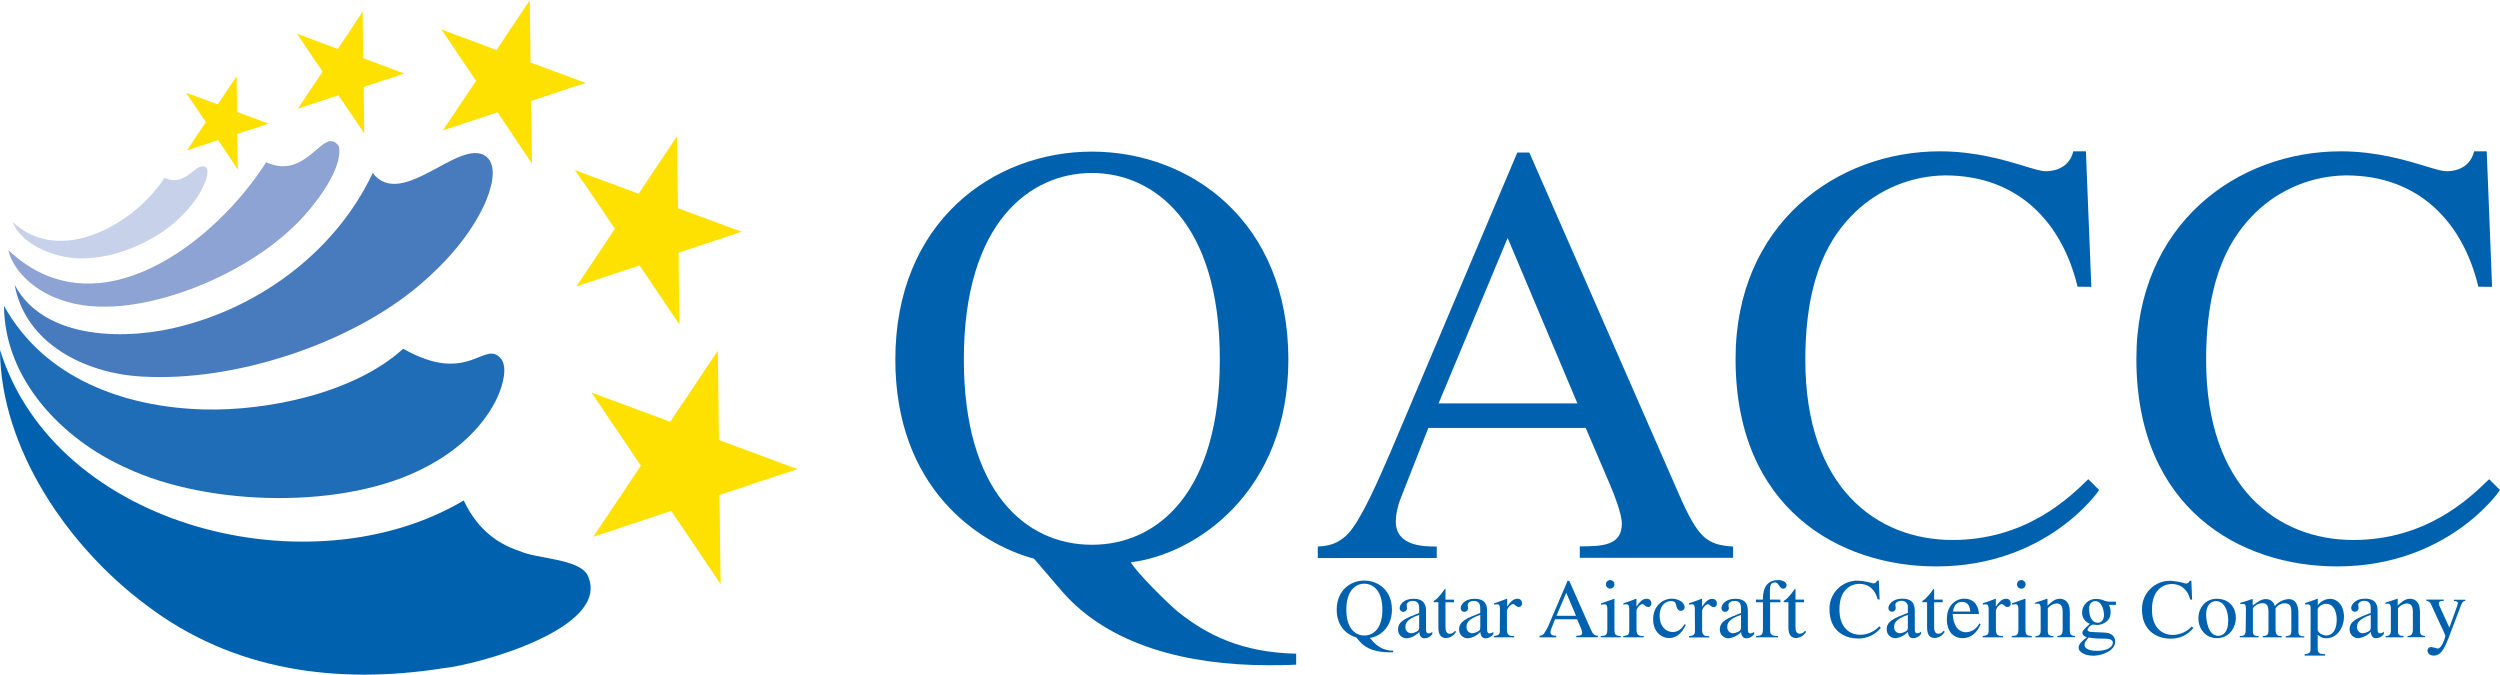 <svg width="793" height="214" viewBox="0 0 793 214" fill="none" xmlns="http://www.w3.org/2000/svg">
<path d="M617 55.638C640.5 55.638 654.21 70.944 659 90.939L663.37 90.99L661.65 48H657.65C656.13 54.309 649.83 54.309 648.89 54.309C647.496 54.309 645.202 53.613 642.137 52.684C635.971 50.815 626.686 48 615.33 48C582.52 48 550.52 71.094 550.52 113.834C550.52 161.352 583.5 179.668 614.18 179.668C649.27 179.668 665.65 155.834 665.84 155.434L662.41 151.994L662.238 152.162C656.245 157.982 642.555 171.28 619.33 171.28C595.31 171.28 572.65 154.664 572.65 114.214C572.65 86.74 581.01 74.534 588.46 67.285C596.153 59.927 606.354 55.764 617 55.638Z" fill="#0061AF"/>
<path fill-rule="evenodd" clip-rule="evenodd" d="M411.14 207.351C393.6 206.961 382.74 201.242 373.78 194.174C370.54 191.505 360.44 181.577 358.72 178.348C379.31 175.859 408.67 156.063 408.67 114.074C408.67 70.195 377.59 48.09 346.34 48.09C315.09 48.09 284 70.335 284 114.074C284 154.704 310.3 172.459 328 177.218L337 187.726C351.86 204.722 376.65 211 402.2 211C404.67 211 408.48 211 411.15 210.82L411.14 207.351ZM346.34 54.868C365.78 54.868 386.93 70.335 386.93 114.034C386.93 155.834 367.48 172.799 346.34 172.799C325.2 172.799 305.73 155.804 305.73 114.034C305.73 70.335 326.9 54.868 346.34 54.868Z" fill="#0061AF"/>
<path fill-rule="evenodd" clip-rule="evenodd" d="M532.56 156.773C538.66 170.69 541.34 172.799 549.73 173.369V176.928H501.11V173.299C508.16 173.299 514.45 173.119 514.45 166.061C514.45 163.062 511.98 156.733 510.83 154.064L503 135.748H453.07L444.3 158.063C443.362 160.387 442.834 162.857 442.74 165.361C442.74 173.359 451.74 173.359 455.74 173.359V176.988H418V173.359C421.05 173.179 424.29 172.789 427.72 169.18C431.927 164.601 437.529 151.604 441.175 143.146L441.64 142.067L481.29 48.38H485.1L532.56 156.773ZM478.23 75.473L456.32 127.95H500.35L478.23 75.473Z" fill="#0061AF"/>
<path d="M786.13 90.939C781.36 70.944 767.64 55.638 744.2 55.638C733.532 55.742 723.305 59.907 715.6 67.285C708.17 74.534 699.78 86.74 699.78 114.214C699.78 154.664 722.47 171.28 746.47 171.28C769.696 171.28 783.375 157.993 789.371 152.169L789.55 151.994L793 155.434C792.81 155.834 776.41 179.668 741.34 179.668C710.64 179.668 677.66 161.352 677.66 113.834C677.66 71.094 709.66 48 742.48 48C753.797 48 763.085 50.812 769.259 52.681C772.333 53.612 774.634 54.309 776.03 54.309C777.03 54.309 783.27 54.309 784.79 48H788.79L790.49 90.99L786.13 90.939Z" fill="#0061AF"/>
<path d="M640.018 186.124C639.867 185.897 639.788 185.63 639.79 185.358C639.79 185.001 639.93 184.659 640.181 184.405C640.432 184.151 640.773 184.006 641.13 184C641.402 183.994 641.671 184.07 641.9 184.217C642.129 184.364 642.31 184.576 642.418 184.826C642.526 185.076 642.557 185.352 642.506 185.62C642.456 185.887 642.327 186.134 642.136 186.328C641.944 186.522 641.699 186.654 641.432 186.708C641.165 186.762 640.888 186.736 640.636 186.631C640.384 186.527 640.169 186.35 640.018 186.124Z" fill="#0061AF"/>
<path d="M644.48 202.16H638.13L638.11 201.741C639.77 201.661 640.23 201.501 640.23 199.434V193.265C640.23 191.667 639.72 191.667 639.29 191.667C638.928 191.675 638.567 191.708 638.21 191.767V191.378C639.398 190.98 640.564 190.56 641.739 190.137L642.37 189.91L642.48 189.99V199.454C642.48 201.201 642.63 201.661 644.48 201.76V202.16Z" fill="#0061AF"/>
<path d="M507.73 201.76C509.39 201.681 509.85 201.521 509.85 199.454V193.285C509.85 191.707 509.34 191.687 508.91 191.687C508.551 191.694 508.194 191.728 507.84 191.787V191.398C508.592 191.155 509.339 190.882 510.087 190.609C510.722 190.378 511.358 190.146 512 189.93L512.1 190.01V199.454C512.1 201.201 512.24 201.661 514.1 201.76V202.16H507.74L507.73 201.76Z" fill="#0061AF"/>
<path d="M511.491 184.219C511.265 184.073 511 183.996 510.73 184C510.373 184.006 510.032 184.151 509.781 184.405C509.53 184.659 509.39 185.001 509.39 185.358C509.39 185.627 509.47 185.891 509.621 186.114C509.771 186.338 509.985 186.512 510.234 186.614C510.484 186.716 510.758 186.742 511.023 186.688C511.287 186.634 511.529 186.503 511.719 186.311C511.908 186.119 512.036 185.875 512.086 185.61C512.136 185.346 512.107 185.072 512.001 184.824C511.895 184.577 511.717 184.366 511.491 184.219Z" fill="#0061AF"/>
<path fill-rule="evenodd" clip-rule="evenodd" d="M436.64 204.556C438.124 205.763 439.985 206.413 441.9 206.393V206.902H440.64C437.04 206.902 433.55 206.013 431.46 203.647L430.2 202.19C427.7 201.521 424 199.045 424 193.395C424 187.295 428.33 184.16 432.74 184.16C437.15 184.16 441.52 187.245 441.52 193.365C441.52 199.235 437.42 202 434.52 202.349C435.15 203.155 435.86 203.894 436.64 204.556ZM438.49 193.395C438.49 187.295 435.51 185.148 432.77 185.148C430 185.148 427.06 187.295 427.06 193.395C427.06 199.215 429.79 201.581 432.77 201.581C435.75 201.581 438.49 199.215 438.49 193.395Z" fill="#0061AF"/>
<path fill-rule="evenodd" clip-rule="evenodd" d="M454.32 200.403C453.996 200.719 453.563 200.901 453.11 200.912C452.34 200.912 452.34 200.143 452.34 199.374V194.183C452.34 192.596 452.34 189.93 448.34 189.93C445.23 189.93 443.96 191.817 443.96 192.925C443.96 193.233 444.082 193.529 444.299 193.748C444.516 193.966 444.811 194.091 445.12 194.093C445.429 194.094 445.727 193.976 445.952 193.765C446.177 193.553 446.312 193.263 446.33 192.955C446.33 192.851 446.303 192.714 446.273 192.56L446.273 192.559C446.234 192.36 446.19 192.132 446.19 191.907C446.19 191.088 447.19 190.609 448.1 190.609C449.01 190.609 450.16 190.909 450.16 192.816V194.443L450.129 194.455C445.779 196.144 443.46 197.045 443.46 199.704C443.453 200.075 443.522 200.444 443.663 200.787C443.804 201.13 444.014 201.441 444.28 201.7C444.546 201.96 444.863 202.162 445.21 202.294C445.558 202.426 445.929 202.486 446.3 202.469C447.789 202.273 449.164 201.567 450.19 200.473C450.33 202.389 451.45 202.469 451.94 202.469C452.415 202.456 452.879 202.329 453.293 202.097C453.708 201.866 454.06 201.538 454.32 201.142V200.403ZM450.16 198.885C450.16 199.684 450.08 200.003 449.25 200.403C448.735 200.674 448.17 200.837 447.59 200.882C447.334 200.871 447.082 200.808 446.852 200.696C446.621 200.584 446.416 200.425 446.25 200.23C446.084 200.035 445.96 199.808 445.886 199.563C445.812 199.317 445.789 199.06 445.82 198.805V198.756C445.82 197.857 446.11 196.37 450.16 195.042V198.885Z" fill="#0061AF"/>
<path d="M461.22 191.048H458.51V198.646C458.51 199.474 458.51 201.052 459.88 201.052C460.206 201.032 460.523 200.937 460.806 200.774C461.088 200.611 461.33 200.385 461.51 200.113L461.86 200.403C461.549 200.972 461.099 201.454 460.552 201.803C460.005 202.152 459.378 202.357 458.73 202.399C457.36 202.399 456.25 201.681 456.25 199.015V191.028H454.83C454.8 191.009 454.775 190.982 454.758 190.951C454.74 190.92 454.731 190.885 454.73 190.849C454.73 190.66 454.921 190.53 455.198 190.342C455.403 190.203 455.654 190.031 455.91 189.781C456.806 188.86 457.613 187.857 458.32 186.786C458.51 186.786 458.51 186.915 458.51 187.135V190.22H461.22V191.048Z" fill="#0061AF"/>
<path fill-rule="evenodd" clip-rule="evenodd" d="M473.7 200.403C473.376 200.719 472.943 200.901 472.49 200.912C471.71 200.912 471.71 200.143 471.71 199.374V194.183C471.71 192.596 471.71 189.93 467.71 189.93C464.59 189.93 463.33 191.817 463.33 192.925C463.329 193.077 463.357 193.228 463.414 193.369C463.471 193.51 463.556 193.639 463.663 193.747C463.769 193.856 463.896 193.942 464.037 194.001C464.177 194.061 464.328 194.092 464.48 194.093C464.789 194.094 465.087 193.976 465.312 193.765C465.537 193.553 465.672 193.263 465.69 192.955C465.69 192.851 465.665 192.714 465.637 192.559C465.601 192.36 465.56 192.132 465.56 191.907C465.56 191.088 466.56 190.609 467.46 190.609C468.36 190.609 469.53 190.909 469.53 192.816V194.443L469.48 194.462C465.142 196.147 462.82 197.049 462.82 199.704C462.814 200.075 462.884 200.443 463.026 200.785C463.167 201.128 463.378 201.438 463.643 201.697C463.909 201.956 464.225 202.158 464.572 202.291C464.919 202.424 465.289 202.484 465.66 202.469C467.152 202.274 468.53 201.568 469.56 200.473C469.69 202.389 470.82 202.469 471.3 202.469C471.775 202.453 472.24 202.324 472.655 202.093C473.071 201.862 473.425 201.536 473.69 201.142L473.7 200.403ZM469.54 198.885C469.54 199.684 469.46 200.003 468.63 200.403C468.111 200.673 467.543 200.837 466.96 200.882C466.704 200.87 466.454 200.806 466.224 200.693C465.994 200.58 465.79 200.422 465.624 200.227C465.458 200.032 465.334 199.806 465.259 199.561C465.184 199.317 465.161 199.059 465.19 198.805V198.756C465.19 197.857 465.49 196.37 469.54 195.042V198.885Z" fill="#0061AF"/>
<path d="M475.79 193.285C475.79 191.707 475.28 191.687 474.85 191.687C474.544 191.689 474.239 191.722 473.94 191.787V191.368C475.25 190.949 476.6 190.459 477.94 189.93L478.07 189.99V192.356H478.13C479.39 190.459 480.3 189.93 481.32 189.93C481.514 189.912 481.71 189.937 481.894 190.002C482.077 190.068 482.244 190.173 482.382 190.31C482.521 190.447 482.627 190.613 482.694 190.796C482.761 190.979 482.787 191.174 482.77 191.368C482.795 191.512 482.788 191.661 482.749 191.802C482.71 191.944 482.64 192.075 482.545 192.186C482.449 192.298 482.33 192.387 482.197 192.447C482.063 192.508 481.917 192.538 481.77 192.536C481.255 192.536 480.941 192.257 480.657 192.005C480.423 191.797 480.209 191.608 479.92 191.608C479.28 191.608 478 192.985 478 193.784V199.774C478 201.611 478.92 201.77 480.29 201.77V202.17H473.85V201.77C475.32 201.511 475.75 201.431 475.75 199.934L475.79 193.285Z" fill="#0061AF"/>
<path fill-rule="evenodd" clip-rule="evenodd" d="M506.87 201.661C505.69 201.581 505.31 201.281 504.46 199.345L497.77 184.24H497.24L491.65 197.298C491.144 198.625 490.49 199.891 489.7 201.072C489.526 201.26 489.314 201.41 489.078 201.512C488.842 201.613 488.587 201.664 488.33 201.661V202.16H493.64V201.661C493.08 201.661 491.81 201.661 491.81 200.543C491.826 200.2 491.9 199.862 492.03 199.544L493.26 196.429H500.26L501.35 198.985C501.607 199.511 501.782 200.074 501.87 200.652C501.87 201.651 500.98 201.651 499.99 201.651V202.15H506.83L506.87 201.661ZM493.72 195.331L496.81 188.014L499.92 195.331H493.72Z" fill="#0061AF"/>
<path d="M515.86 191.687C516.29 191.687 516.8 191.707 516.8 193.285V199.934C516.8 201.431 516.37 201.511 514.9 201.77V202.17H521.39V201.77C520.02 201.77 519.1 201.611 519.1 199.774V193.784C519.1 192.935 520.29 191.608 520.93 191.608C521.219 191.608 521.433 191.797 521.667 192.005C521.951 192.257 522.265 192.536 522.78 192.536C522.927 192.538 523.072 192.508 523.206 192.447C523.34 192.387 523.459 192.298 523.555 192.186C523.65 192.075 523.72 191.944 523.759 191.802C523.798 191.661 523.805 191.512 523.78 191.368C523.795 191.174 523.768 190.98 523.7 190.798C523.633 190.616 523.526 190.451 523.388 190.314C523.25 190.177 523.084 190.072 522.901 190.006C522.719 189.94 522.524 189.914 522.33 189.93C521.31 189.93 520.4 190.459 519.14 192.356H519.08V189.99L518.95 189.93C517.61 190.459 516.27 190.949 514.95 191.368V191.787C515.249 191.721 515.554 191.688 515.86 191.687Z" fill="#0061AF"/>
<path d="M530.54 200.473C532.47 200.473 533.47 199.335 534.38 197.977L534.74 198.216C533.3 201.241 531.51 202.389 529.38 202.389C527.25 202.389 524.38 200.652 524.38 196.459C524.38 192.107 527.48 189.89 530.38 189.89C531.381 189.926 532.357 190.21 533.22 190.719C533.539 190.923 533.808 191.196 534.009 191.517C534.21 191.838 534.336 192.2 534.38 192.576C534.379 192.734 534.346 192.89 534.283 193.035C534.22 193.181 534.128 193.312 534.013 193.421C533.898 193.53 533.763 193.614 533.615 193.67C533.466 193.725 533.308 193.751 533.15 193.744C532.44 193.794 531.99 193.115 531.83 192.526L531.67 191.937L531.669 191.934C531.45 191.137 531.318 190.659 529.9 190.659C528.9 190.659 526.43 191.488 526.43 195.401C526.43 198.476 528.29 200.473 530.54 200.473Z" fill="#0061AF"/>
<path d="M535.75 201.81C537.22 201.551 537.65 201.471 537.65 199.973L537.6 193.285C537.6 191.687 537.09 191.687 536.66 191.687C536.354 191.689 536.049 191.722 535.75 191.787V191.368C537.1 190.929 538.44 190.459 539.75 189.93L539.89 189.99V192.396H539.94C541.2 190.499 542.13 189.97 543.13 189.97C543.324 189.954 543.519 189.98 543.701 190.046C543.884 190.112 544.05 190.217 544.188 190.354C544.326 190.491 544.433 190.656 544.5 190.838C544.568 191.02 544.595 191.214 544.58 191.408C544.605 191.552 544.598 191.701 544.559 191.842C544.52 191.984 544.45 192.115 544.355 192.226C544.259 192.338 544.14 192.427 544.006 192.487C543.873 192.548 543.727 192.578 543.58 192.576C543.065 192.576 542.751 192.297 542.467 192.045C542.233 191.837 542.019 191.647 541.73 191.647C541.09 191.647 539.91 192.975 539.91 193.824V199.814C539.91 201.651 540.82 201.81 542.19 201.81V202.21H535.75V201.81Z" fill="#0061AF"/>
<path fill-rule="evenodd" clip-rule="evenodd" d="M555.2 200.912C555.653 200.899 556.085 200.718 556.41 200.403L556.4 201.142C556.136 201.536 555.781 201.862 555.365 202.093C554.95 202.324 554.485 202.453 554.01 202.469C553.53 202.469 552.4 202.389 552.27 200.473C551.24 201.568 549.862 202.274 548.37 202.469C547.999 202.484 547.629 202.424 547.282 202.291C546.935 202.158 546.619 201.956 546.354 201.697C546.088 201.438 545.878 201.128 545.736 200.785C545.594 200.443 545.524 200.075 545.53 199.704C545.53 197.049 547.852 196.147 552.19 194.462L552.24 194.443V192.816C552.24 190.909 551.09 190.609 550.18 190.609C549.27 190.609 548.27 191.088 548.27 191.907C548.27 192.132 548.311 192.36 548.347 192.559C548.354 192.594 548.36 192.628 548.365 192.661L548.37 192.686L548.377 192.729L548.383 192.766L548.388 192.801L548.391 192.825L548.393 192.84L548.395 192.864C548.398 192.897 548.4 192.927 548.4 192.955C548.382 193.262 548.248 193.55 548.025 193.761C547.803 193.973 547.508 194.091 547.2 194.093C546.892 194.091 546.596 193.966 546.379 193.748C546.162 193.529 546.04 193.233 546.04 192.925C546.04 191.817 547.3 189.93 550.42 189.93C554.42 189.93 554.42 192.596 554.42 194.183V199.374C554.42 200.143 554.42 200.912 555.2 200.912ZM551.34 200.403C552.17 200.003 552.25 199.684 552.25 198.885V195.042C548.2 196.37 547.9 197.857 547.9 198.756V198.805C547.871 199.059 547.895 199.317 547.969 199.561C548.044 199.806 548.168 200.032 548.334 200.227C548.5 200.422 548.704 200.58 548.934 200.693C549.164 200.806 549.414 200.87 549.67 200.882C550.253 200.837 550.822 200.673 551.34 200.403Z" fill="#0061AF"/>
<path d="M561.48 191.048H564.76L564.73 190.19H561.42V187.105C561.42 186.117 561.56 184.739 563.04 184.739C563.681 184.739 564.03 185.264 564.37 185.775C564.694 186.261 565.009 186.736 565.56 186.736C565.711 186.744 565.861 186.721 566.003 186.668C566.144 186.615 566.273 186.534 566.381 186.429C566.489 186.324 566.574 186.197 566.631 186.058C566.687 185.918 566.714 185.768 566.71 185.618C566.71 184.719 565.53 184 564.03 184C559.2 184 559.2 188.712 559.2 190.2H557V191.048H559.21V199.394C559.21 201.441 558.75 201.681 556.98 201.76V202.16H563.98V201.76C561.48 201.711 561.48 201.022 561.48 199.394V191.048Z" fill="#0061AF"/>
<path d="M569.53 190.2H572.24V191.029H569.53V198.626C569.53 199.454 569.53 201.032 570.9 201.032C571.227 201.012 571.546 200.917 571.83 200.754C572.115 200.591 572.357 200.365 572.54 200.093L572.89 200.383C572.576 200.952 572.124 201.433 571.576 201.782C571.027 202.131 570.399 202.336 569.75 202.379C568.38 202.379 567.28 201.661 567.28 198.995V191.009H565.86C565.827 190.991 565.8 190.965 565.781 190.933C565.761 190.902 565.751 190.866 565.75 190.829C565.75 190.641 565.941 190.512 566.214 190.327C566.421 190.187 566.676 190.015 566.93 189.761C567.829 188.843 568.636 187.84 569.34 186.766C569.53 186.766 569.53 186.895 569.53 187.115V190.2Z" fill="#0061AF"/>
<path d="M595.97 184.18L596.21 190.17L595.6 190.12C594.93 187.325 593 185.198 589.7 185.198C588.209 185.217 586.78 185.799 585.7 186.826C584.66 187.834 583.47 189.531 583.47 193.365C583.47 199.035 586.67 201.351 590.05 201.351C591.191 201.335 592.317 201.089 593.36 200.628C594.403 200.166 595.342 199.499 596.12 198.666L596.6 199.145C595.736 200.237 594.627 201.112 593.363 201.7C592.098 202.288 590.714 202.572 589.32 202.529C584.96 202.529 580.32 199.973 580.32 193.355C580.274 192.143 580.479 190.934 580.92 189.804C581.362 188.674 582.032 187.647 582.888 186.787C583.745 185.926 584.769 185.251 585.898 184.803C587.027 184.354 588.236 184.142 589.45 184.18C591.05 184.296 592.633 184.588 594.17 185.049C594.444 185.068 594.716 184.992 594.94 184.833C595.164 184.675 595.327 184.444 595.4 184.18H595.97Z" fill="#0061AF"/>
<path fill-rule="evenodd" clip-rule="evenodd" d="M608.295 202.053C608.711 201.822 609.066 201.496 609.33 201.102L609.36 200.363C609.036 200.679 608.603 200.861 608.15 200.872C607.37 200.872 607.37 200.103 607.37 199.335V194.143C607.37 192.556 607.37 189.89 603.37 189.89C600.26 189.89 599 191.817 599 192.885C598.997 193.187 599.113 193.479 599.322 193.697C599.531 193.915 599.818 194.043 600.12 194.053C600.43 194.054 600.729 193.937 600.956 193.725C601.182 193.514 601.32 193.224 601.34 192.915C601.34 192.811 601.313 192.674 601.283 192.52C601.245 192.32 601.2 192.092 601.2 191.867C601.2 191.048 602.22 190.569 603.11 190.569C603.4 190.545 603.692 190.586 603.963 190.69C604.235 190.795 604.479 190.96 604.678 191.172C604.876 191.385 605.023 191.639 605.109 191.917C605.194 192.195 605.215 192.489 605.17 192.776V194.403L605.12 194.422C600.782 196.107 598.46 197.009 598.46 199.664C598.454 200.036 598.525 200.404 598.667 200.748C598.809 201.091 599.02 201.402 599.287 201.661C599.554 201.92 599.871 202.122 600.219 202.254C600.567 202.386 600.938 202.446 601.31 202.429C602.796 202.233 604.168 201.528 605.19 200.433C605.34 202.429 606.46 202.429 606.94 202.429C607.415 202.413 607.88 202.284 608.295 202.053ZM600.82 198.756C600.82 197.857 601.17 196.37 605.17 195.042V198.885C605.17 199.684 605.09 200.003 604.26 200.403C603.742 200.675 603.174 200.838 602.59 200.882C602.334 200.87 602.084 200.806 601.854 200.693C601.624 200.58 601.42 200.422 601.254 200.227C601.088 200.032 600.964 199.806 600.889 199.561C600.815 199.317 600.791 199.059 600.82 198.805V198.756Z" fill="#0061AF"/>
<path d="M613.51 190.2H616.22V191.029H613.51V198.626C613.51 199.454 613.51 201.032 614.88 201.032C615.208 201.013 615.526 200.919 615.811 200.756C616.096 200.593 616.339 200.366 616.52 200.093L616.87 200.383C616.558 200.953 616.106 201.435 615.557 201.784C615.008 202.133 614.38 202.338 613.73 202.379C612.36 202.379 611.27 201.661 611.27 198.995V191.009H609.84C609.809 190.99 609.782 190.963 609.763 190.932C609.749 190.91 609.74 190.885 609.734 190.859C609.733 190.855 609.733 190.851 609.732 190.847C609.731 190.841 609.73 190.835 609.73 190.829C609.73 190.643 609.921 190.515 610.191 190.332C610.4 190.191 610.657 190.018 610.91 189.761C611.812 188.843 612.623 187.84 613.33 186.766C613.51 186.766 613.51 186.895 613.51 187.115V190.2Z" fill="#0061AF"/>
<path fill-rule="evenodd" clip-rule="evenodd" d="M622.54 202.419C626.4 202.419 627.95 198.795 628.22 197.977L627.83 197.757C627.452 198.553 626.867 199.233 626.134 199.725C625.402 200.217 624.551 200.503 623.67 200.553C621.89 200.553 619.72 199.464 619.4 194.762H627.74C627.45 191.278 625.54 189.89 623.02 189.89C620.87 189.89 617.54 191.518 617.54 196.429C617.54 200.233 619.54 202.419 622.54 202.419ZM622.42 190.929C624.54 190.929 624.81 192.716 625 193.984H619.47C619.89 191.647 620.94 190.929 622.42 190.929Z" fill="#0061AF"/>
<path d="M629.86 191.687C630.29 191.687 630.8 191.707 630.8 193.285V199.934C630.8 201.431 630.37 201.511 628.9 201.77V202.17H635.38V201.77C634.02 201.77 633.1 201.611 633.1 199.774V193.784C633.1 192.935 634.29 191.608 634.93 191.608C635.219 191.608 635.433 191.797 635.667 192.005C635.951 192.257 636.265 192.536 636.78 192.536C636.927 192.538 637.072 192.508 637.206 192.447C637.34 192.387 637.459 192.298 637.555 192.186C637.65 192.075 637.72 191.944 637.759 191.802C637.798 191.661 637.805 191.512 637.78 191.368C637.795 191.174 637.768 190.98 637.7 190.798C637.633 190.616 637.526 190.451 637.388 190.314C637.25 190.177 637.084 190.072 636.901 190.006C636.719 189.94 636.524 189.914 636.33 189.93C635.31 189.93 634.4 190.459 633.14 192.356H633.08V189.99L632.95 189.93C631.61 190.459 630.26 190.949 628.95 191.368V191.787C629.249 191.721 629.554 191.688 629.86 191.687Z" fill="#0061AF"/>
<path d="M647.3 193.175C647.3 191.498 646.79 191.478 646.37 191.478C646.106 191.466 645.842 191.499 645.59 191.578V191.128C646.79 190.789 648.05 190.39 649.29 189.93L649.47 189.99V192.087L649.506 192.053C650.819 190.852 651.825 189.93 653.4 189.93C654.63 189.93 656.54 190.649 656.54 193.924V199.973C656.54 201.231 656.86 201.631 658.17 201.731V202.13H652.59V201.731C653.59 201.651 654.28 201.521 654.28 199.504V193.984C654.28 192.366 653.8 191.408 652.22 191.408C651.173 191.559 650.222 192.102 649.56 192.925V200.383C649.56 201.271 649.94 201.691 651.33 201.77V202.17H645.64V201.77C646.9 201.691 647.3 201.351 647.3 199.774V193.175Z" fill="#0061AF"/>
<path fill-rule="evenodd" clip-rule="evenodd" d="M671.18 191.847V190.849H669.12C668.617 190.855 668.118 190.764 667.65 190.579C666.833 190.205 665.949 189.998 665.05 189.97C664.449 189.937 663.848 190.028 663.284 190.238C662.719 190.447 662.204 190.77 661.771 191.187C661.337 191.604 660.995 192.105 660.764 192.66C660.533 193.215 660.419 193.812 660.43 194.413C660.442 195.174 660.687 195.912 661.132 196.53C661.577 197.148 662.201 197.614 662.92 197.867C660.54 199.964 660.54 200.313 660.54 200.762C660.54 201.509 661.228 201.829 661.956 202.168L661.96 202.17C660.59 203.168 659.33 204.216 659.33 205.424C659.33 206.832 661.33 208 664.08 208C666.49 208 670.95 206.512 670.95 203.508C670.95 202.759 670.57 200.792 667.7 200.662L664.24 200.503C663.43 200.503 662.15 200.393 662.15 199.784C662.272 199.4 662.481 199.049 662.76 198.759C663.039 198.468 663.381 198.245 663.76 198.107C663.772 198.107 663.789 198.107 663.81 198.109L663.845 198.111L663.879 198.114C663.915 198.118 663.957 198.122 664.004 198.126L664.079 198.134L664.263 198.154L664.268 198.155C664.606 198.192 665.013 198.236 665.2 198.236C666.71 198.236 669.48 197.238 669.48 194.333C669.517 193.487 669.338 192.645 668.96 191.887L671.18 191.847ZM661.21 204.556C661.21 203.769 661.676 203.215 662.482 202.255L662.52 202.21C663.964 202.477 665.432 202.594 666.9 202.559C668.9 202.619 670.19 202.669 670.19 203.867C670.19 205.275 668.37 206.443 665.19 206.443C662.01 206.443 661.21 205.384 661.21 204.556ZM662.66 193.075C662.66 191.288 663.66 190.679 664.66 190.679C666.96 190.679 667.39 194.243 667.39 194.982C667.39 195.571 667.26 197.538 665.39 197.538C663.35 197.538 662.66 195.172 662.66 193.075Z" fill="#0061AF"/>
<path d="M694.72 190.17C694.05 187.375 692.12 185.248 688.82 185.248C687.329 185.269 685.901 185.85 684.82 186.876C683.82 187.874 682.6 189.581 682.6 193.415C682.6 199.045 685.79 201.401 689.18 201.401C690.32 201.386 691.444 201.14 692.486 200.678C693.527 200.217 694.464 199.549 695.24 198.716L695.72 199.195C694.859 200.289 693.753 201.165 692.49 201.753C691.227 202.341 689.843 202.624 688.45 202.579C684.13 202.579 679.45 200.023 679.45 193.405C679.404 192.193 679.609 190.984 680.05 189.854C680.492 188.724 681.162 187.697 682.018 186.837C682.875 185.976 683.899 185.301 685.028 184.852C686.157 184.404 687.366 184.192 688.58 184.23C690.181 184.345 691.764 184.636 693.3 185.098C693.575 185.116 693.848 185.04 694.073 184.882C694.299 184.724 694.463 184.494 694.54 184.23H695.1L695.34 190.22L694.72 190.17Z" fill="#0061AF"/>
<path fill-rule="evenodd" clip-rule="evenodd" d="M709.22 196.1C709.22 198.736 707.33 202.429 703.22 202.429C699.75 202.429 697.34 199.684 697.34 196.1C697.34 192.835 699.54 189.93 703.14 189.93C706.74 189.93 709.22 192.246 709.22 196.1ZM706.8 196.869C706.8 193.574 705.43 190.679 702.97 190.679C701.27 190.679 699.79 192.057 699.79 194.822C699.79 196.819 700.41 201.681 703.64 201.681C705 201.681 706.8 200.672 706.8 196.869Z" fill="#0061AF"/>
<path d="M712.33 199.904C712.33 201.681 711.52 201.74 710.45 201.76V202.16H716.45V201.76C715.5 201.76 714.62 201.681 714.62 200.373V192.885C714.979 192.404 715.445 192.012 715.981 191.74C716.517 191.468 717.109 191.324 717.71 191.318C719.11 191.318 719.56 192.316 719.56 194.103V199.874C719.56 201.601 718.94 201.681 717.74 201.76V202.16H723.74V201.76C722.64 201.76 721.81 201.661 721.81 199.634V192.985C722.119 192.472 722.561 192.052 723.088 191.767C723.616 191.483 724.211 191.345 724.81 191.368C726.74 191.368 726.81 192.935 726.81 194.293V199.894C726.81 201.6 726.38 201.651 725.032 201.81L725.03 201.81V202.21H730.91V201.81H730.21C729.058 201.625 729.059 200.85 729.06 200.284V194.762C729.06 192.766 728.68 190.03 725.89 190.03C725.056 190.094 724.244 190.325 723.502 190.709C722.76 191.093 722.102 191.623 721.57 192.266C721.435 191.614 721.073 191.031 720.547 190.622C720.021 190.212 719.366 190.002 718.7 190.03C717.296 190.03 716.221 190.835 714.711 191.964L714.56 192.077V190.08L714.38 190.02C713.14 190.479 711.88 190.879 710.62 191.218V191.667C710.902 191.6 711.19 191.566 711.48 191.568C711.91 191.568 712.42 191.568 712.42 193.265L712.33 199.904Z" fill="#0061AF"/>
<path fill-rule="evenodd" clip-rule="evenodd" d="M732.91 205.644C732.91 206.792 732.8 207.351 731.04 207.481V207.96H737.53V207.481C735.6 207.481 735.17 207.191 735.17 205.484V201.301C735.512 201.677 735.931 201.974 736.399 202.173C736.867 202.371 737.372 202.465 737.88 202.449C741.61 202.449 743.51 198.726 743.51 195.671C743.51 192.137 741.51 189.95 739.08 189.95C738.32 189.967 737.574 190.161 736.902 190.516C736.23 190.871 735.651 191.378 735.21 191.997V189.99L735.04 189.93C733.76 190.43 732.47 190.929 731.18 191.288V191.707H731.93C732.87 191.707 732.93 192.167 732.93 193.225L732.91 205.644ZM735.17 193.285C735.33 192.286 736.83 191.528 737.79 191.528C741.07 191.528 741.21 195.83 741.21 196.449C741.21 201.072 738.79 201.581 737.9 201.581C736.43 201.581 735.17 200.433 735.17 199.824V193.285Z" fill="#0061AF"/>
<path fill-rule="evenodd" clip-rule="evenodd" d="M756.16 201.102C755.895 201.496 755.541 201.822 755.125 202.053C754.71 202.284 754.245 202.413 753.77 202.429C753.29 202.429 752.16 202.429 752.03 200.433C751 201.528 749.622 202.234 748.13 202.429C747.759 202.444 747.389 202.384 747.042 202.251C746.695 202.118 746.379 201.916 746.113 201.657C745.848 201.398 745.637 201.088 745.496 200.745C745.354 200.403 745.284 200.035 745.29 199.664C745.29 197.009 747.612 196.107 751.95 194.422L752 194.403V192.776C752 190.869 750.74 190.569 749.94 190.569C749.14 190.569 748.03 191.048 748.03 191.867C748.03 192.092 748.071 192.32 748.107 192.52C748.119 192.584 748.13 192.646 748.139 192.703C748.147 192.751 748.153 192.796 748.156 192.838C748.159 192.865 748.16 192.891 748.16 192.915C748.142 193.223 748.007 193.513 747.782 193.725C747.557 193.936 747.259 194.054 746.95 194.053C746.643 194.048 746.351 193.923 746.135 193.704C745.92 193.486 745.8 193.192 745.8 192.885C745.8 191.817 747.06 189.89 750.17 189.89C754.17 189.89 754.17 192.556 754.17 194.143V199.335C754.17 200.103 754.17 200.872 754.95 200.872C755.403 200.861 755.836 200.679 756.16 200.363V201.102ZM752 195.042C748 196.37 747.65 197.857 747.65 198.756V198.805C747.621 199.059 747.644 199.317 747.719 199.561C747.794 199.806 747.918 200.032 748.084 200.227C748.25 200.422 748.454 200.58 748.684 200.693C748.914 200.806 749.164 200.87 749.42 200.882C750.003 200.837 750.571 200.673 751.09 200.403C751.92 200.003 752 199.684 752 198.885V195.042Z" fill="#0061AF"/>
<path d="M758.38 193.175C758.38 191.498 757.87 191.478 757.44 191.478C757.176 191.467 756.913 191.501 756.66 191.578V191.128C757.87 190.789 759.13 190.39 760.36 189.93L760.55 189.99V192.087C761.87 190.869 762.89 189.93 764.47 189.93C765.71 189.93 767.61 190.649 767.61 193.924V199.973C767.61 201.231 767.93 201.631 769.25 201.731V202.13H763.67V201.731C764.67 201.651 765.36 201.521 765.36 199.504V193.984C765.36 192.366 764.87 191.408 763.29 191.408C762.246 191.56 761.299 192.102 760.64 192.925V200.383C760.64 201.271 761.01 201.691 762.4 201.77V202.17H756.71V201.77C757.98 201.691 758.38 201.351 758.38 199.774V193.175Z" fill="#0061AF"/>
<path d="M782 190.599C781.65 190.599 781.12 190.699 780.71 191.787L776.58 202.639C775.21 206.203 774 207.96 772 207.96C770.65 207.96 770 207.111 770 206.413C769.998 206.248 770.03 206.085 770.096 205.934C770.162 205.783 770.259 205.648 770.381 205.538C770.503 205.427 770.647 205.344 770.804 205.293C770.961 205.243 771.126 205.226 771.29 205.245C771.937 205.358 772.576 205.519 773.2 205.724C774.6 205.724 775.67 202.05 775.67 201.631C775.192 200.372 774.634 199.145 774 197.957L771 191.418C770.858 191.174 770.658 190.968 770.417 190.82C770.176 190.672 769.903 190.586 769.62 190.569V190.2H775.16V190.599C774.54 190.599 773.6 190.599 773.6 191.368C773.626 191.715 773.718 192.054 773.87 192.366L776.95 199.085L779.05 193.195C779.3 192.606 779.504 191.998 779.66 191.378C779.66 190.879 779.23 190.609 778.37 190.639V190.24H782V190.599Z" fill="#0061AF"/>
<path d="M0 111.036C17.768 167.819 99.02 187.384 147.092 158.743C150.836 166.653 156.485 172.102 164.88 174.812C170.131 177.283 183.846 177.183 186.441 182.572C194.137 199.438 150.806 210.974 140.594 211.96C107.125 217.23 73.846 212.886 46.356 191.897C21.83 173.656 0.22 142.495 0 111.036Z" fill="#0061AF"/>
<path d="M1.268 96.999C14.045 120.071 39.458 129.176 64.623 129.874C84.936 130.402 112.476 124.683 127.897 110.617C149.079 122.681 153.85 107.011 159.141 114.084C161.287 117.391 158.771 124.285 157.144 127.323C152.553 136.289 144.168 143.442 135.304 148.024C109.75 161.792 66.16 160.686 40.137 148.453C19.744 139.367 1.408 120.35 1.268 96.999Z" fill="#1F6DB6"/>
<path d="M4.642 90.335C14.114 108.266 41.075 107.947 57.945 103.355C83.588 96.671 106.856 79.038 118.225 54.88C127.398 66.745 145.685 43.683 154.04 49.511C158.402 52.718 155.397 60.977 153.69 64.832C149.029 74.794 141.543 83.162 133.238 90.285C110.958 109.272 73.916 121.237 44.849 119.434C27.23 118.447 8.095 109.163 4.642 90.335Z" fill="#487ABE"/>
<path d="M2.665 79.347C30.884 106.104 68.346 76.757 84.436 51.453C97.632 57.6 102.723 39.23 107.505 46.472C108.982 54.392 97.852 67.671 92.532 72.443C78.707 85.573 55.639 95.894 36.683 97.169C29.327 97.587 22.859 96.9 16.111 93.811C10.391 91.271 4.003 85.603 2.665 79.347Z" fill="#8CA3D4"/>
<path d="M4.003 70.381C19.105 84.647 42.842 70.929 52.155 56.434C58.763 59.423 61.668 52.051 64.792 52.798L65.371 53.147L65.72 53.605L65.83 54.412L65.72 55.508L65.431 56.783L64.842 58.237C63.225 62.402 59.791 66.466 56.567 69.514C49.021 76.597 37.043 81.797 26.602 81.957C18.806 82.286 6.987 78.221 4.003 70.381Z" fill="#C7D1EA"/>
<path d="M168.188 11.151C168.131 7.434 168.074 3.718 168.074 0C166.843 1.912 165.588 3.764 164.333 5.617C163.979 6.138 163.626 6.66 163.273 7.183L160.847 10.819L159.749 12.512L158.062 14.983L157.823 15.401L157.623 15.7L157.563 15.819L157.493 15.879C153.988 14.52 150.438 13.211 146.889 11.903L146.888 11.903C144.586 11.055 142.284 10.206 139.995 9.344C140.965 10.709 141.906 12.132 142.846 13.554L142.847 13.556C143.725 14.885 144.604 16.213 145.505 17.493L147.991 21.189L149.089 22.763L149.967 24.098L150.316 24.666L150.596 25.064L150.836 25.363L150.985 25.523V25.692C150.072 27.076 149.132 28.459 148.189 29.848C146.885 31.769 145.574 33.7 144.317 35.654L143.159 37.327L142.161 38.822L141.283 40.097L141.003 40.565L140.774 40.904L140.604 41.203L140.484 41.312H140.714L141.003 41.193L141.413 41.073L144.198 40.147L145.984 39.569L149.977 38.244C151.194 37.833 152.42 37.432 153.644 37.033L153.645 37.032C155.06 36.57 156.471 36.109 157.863 35.634L157.923 35.704L158.042 35.923L158.272 36.271L158.561 36.73L159.37 37.895L160.368 39.399L161.526 41.123L162.744 42.986C164.74 45.905 166.737 48.893 168.733 51.882C168.729 50.326 168.696 48.762 168.664 47.196L168.664 47.194C168.614 44.842 168.565 42.485 168.613 40.147L168.563 37.895V35.903L168.503 34.169V32.177L168.563 31.998C170.029 31.509 171.501 31.023 172.975 30.536L172.994 30.529C175.689 29.639 178.39 28.747 181.071 27.834L184.205 26.837L184.794 26.668L185.253 26.489L185.602 26.429L185.772 26.319H185.792C179.982 24.138 174.133 21.956 168.294 19.844C168.276 16.944 168.232 14.046 168.188 11.151Z" fill="#FFE100"/>
<path d="M214.983 60.898C214.881 55.001 214.779 49.091 214.779 43.205C213.475 45.157 212.162 47.109 210.848 49.06L210.843 49.068L210.841 49.071C208.076 53.179 205.31 57.288 202.632 61.405H202.392L202.102 61.286L201.583 61.106L201.004 60.887L197.441 59.552L195.305 58.745L190.613 57.012C189.748 56.69 188.87 56.368 187.987 56.045L187.986 56.045C186.108 55.357 184.211 54.662 182.378 53.944L182.438 54.004L182.558 54.233L182.788 54.571L183.137 55.099L183.536 55.667L184.584 57.241L185.902 59.005L187.299 61.087L188.747 63.228C189.766 64.677 190.743 66.16 191.721 67.646C192.572 68.938 193.424 70.232 194.307 71.507L194.876 72.363L195.055 72.533C191.053 78.62 186.96 84.706 182.877 90.763H183.117L183.466 90.634L183.985 90.464L184.624 90.235L185.373 89.996L189.206 88.731L193.847 87.167C194.634 86.908 195.422 86.646 196.21 86.383C198.003 85.786 199.801 85.187 201.603 84.627L202.122 84.447L202.542 84.278H202.821L202.871 84.208C205.49 88.055 208.095 91.93 210.698 95.802C212.3 98.186 213.903 100.57 215.508 102.947C215.518 98.454 215.438 93.911 215.338 89.418C215.352 88.111 215.331 86.818 215.31 85.526C215.286 84.072 215.262 82.617 215.288 81.14L215.219 80.632V80.164L215.288 80.104C217.646 79.385 220.016 78.583 222.382 77.782L222.385 77.781C224.116 77.196 225.846 76.611 227.566 76.059L229.762 75.362L231.759 74.665L233.376 74.147L234.014 73.918L234.543 73.748L234.943 73.629L235.172 73.569L235.242 73.509C233.391 72.827 231.539 72.146 229.686 71.466L229.684 71.465C224.804 69.674 219.923 67.881 215.069 66.048C215.042 64.338 215.012 62.626 214.983 60.914L214.983 60.898Z" fill="#FFE100"/>
<path d="M228.045 139.567C227.912 130.129 227.796 120.699 227.696 111.275C225.1 115.044 222.585 118.839 220.091 122.603C219.191 123.962 218.293 125.318 217.395 126.666C216.501 127.889 215.673 129.144 214.837 130.411C214.366 131.126 213.892 131.845 213.402 132.563L213.053 133.131L212.763 133.55L212.653 133.709L212.593 133.779C209.032 132.463 205.468 131.136 201.901 129.809L201.891 129.805C197.143 128.038 192.391 126.27 187.639 124.524V124.584L187.818 124.813L188.108 125.281L188.567 125.859L189.026 126.666C190.154 128.17 191.194 129.765 192.237 131.365C193.28 132.965 194.326 134.57 195.465 136.09C197.561 139.258 199.707 142.436 201.833 145.574C202.116 145.953 202.372 146.348 202.627 146.741C202.84 147.07 203.053 147.398 203.28 147.715C202.952 148.103 202.616 148.644 202.293 149.165C202.076 149.515 201.864 149.856 201.663 150.136L201.024 151.073L200.326 152.069L198.818 154.37L197.141 156.92C195.288 159.64 193.434 162.409 191.58 165.179C190.439 166.883 189.299 168.587 188.158 170.279L188.397 170.219L188.797 170.06L189.426 169.821L190.184 169.592C192.569 168.869 194.972 168.046 197.347 167.233C198.8 166.735 200.243 166.241 201.663 165.776C202.471 165.512 203.28 165.248 204.09 164.984L204.112 164.977C207.05 164.019 209.998 163.058 212.903 162.061C214.17 163.935 215.439 165.809 216.709 167.684L216.716 167.695C220.676 173.542 224.641 179.396 228.554 185.262H228.604C228.497 180.456 228.447 175.637 228.397 170.818C228.35 166.218 228.302 161.618 228.205 157.03C230.081 156.366 231.987 155.749 233.896 155.13C236.141 154.402 238.391 153.673 240.602 152.866C242.212 152.38 243.807 151.842 245.4 151.303C247.176 150.703 248.95 150.103 250.744 149.578L251.553 149.289L252.191 149.05L252.651 148.881H252.95L253 148.821C248.759 147.277 244.519 145.691 240.277 144.104C236.202 142.58 232.125 141.055 228.045 139.567Z" fill="#FFE100"/>
<path d="M115.041 3.696C115.041 7.077 115.093 10.454 115.144 13.833L115.144 13.835C115.168 15.372 115.192 16.91 115.21 18.45C116.343 18.855 117.459 19.283 118.575 19.711C120.034 20.271 121.493 20.83 122.986 21.338L124.424 21.926L125.761 22.384L126.859 22.793L127.668 23.142L128.197 23.301H128.247L128.197 23.371L127.847 23.48L127.039 23.719L126.041 24.068L124.753 24.526L121.758 25.443L118.864 26.439L117.596 26.847L116.598 27.186L115.789 27.485L115.44 27.595L115.37 27.704C115.44 32.585 115.51 37.467 115.55 42.348C114.053 40.166 112.555 37.955 111.098 35.753L110.11 34.329L109.241 32.994L108.493 31.888L107.854 31.031L107.445 30.384V30.274L107.375 30.224C104.646 31.094 101.922 32.004 99.2 32.913C97.619 33.441 96.038 33.968 94.458 34.488C95.133 33.477 95.809 32.465 96.484 31.451L96.488 31.446L96.489 31.444C98.409 28.564 100.333 25.677 102.274 22.813V22.703L102.054 22.355L101.575 21.607L100.896 20.611L100.078 19.406L98.221 16.686L95.556 12.701L94.917 11.705L94.398 11.008L94.169 10.659L94.638 10.898L95.506 11.177L96.614 11.586L97.952 12.104L99.399 12.632C100.898 13.214 102.411 13.769 103.926 14.324C105.003 14.719 106.081 15.115 107.155 15.521C107.772 14.528 108.457 13.549 109.143 12.567C109.945 11.42 110.748 10.271 111.447 9.095L113.194 6.435L113.943 5.34L114.512 4.463L114.921 3.885V3.716L115.041 3.696Z" fill="#FFE100"/>
<path d="M75.163 35.395C75.163 31.669 75.133 27.893 75.043 24.178C73.99 25.795 72.899 27.401 71.817 28.994C70.879 30.374 69.949 31.744 69.054 33.103C68.328 32.836 67.603 32.573 66.877 32.31C65.606 31.85 64.336 31.39 63.065 30.902L60.899 30.085L60.041 29.806L59.412 29.567L59.062 29.388H58.993C60.046 30.992 61.128 32.577 62.209 34.159C62.665 34.827 63.121 35.494 63.574 36.162L64.163 37.088L64.672 37.845L65.082 38.413L65.261 38.652V38.762L59.272 47.728C60.602 47.281 61.937 46.844 63.272 46.408C65.244 45.763 67.216 45.117 69.174 44.44C69.984 45.602 70.772 46.786 71.561 47.971C72.192 48.919 72.823 49.867 73.466 50.806C73.663 51.104 73.859 51.407 74.055 51.711C74.513 52.423 74.973 53.138 75.463 53.794C75.367 51.834 75.362 49.811 75.357 47.786C75.353 46.014 75.348 44.242 75.283 42.508L75.582 42.398L76.161 42.229L76.97 41.93L77.968 41.581L80.274 40.894C81.088 40.62 81.899 40.336 82.71 40.052C83.521 39.768 84.332 39.484 85.145 39.21L77.729 36.441L76.73 36.092L75.982 35.803L75.463 35.624L75.223 35.514L75.163 35.395Z" fill="#FFE100"/>
</svg>
